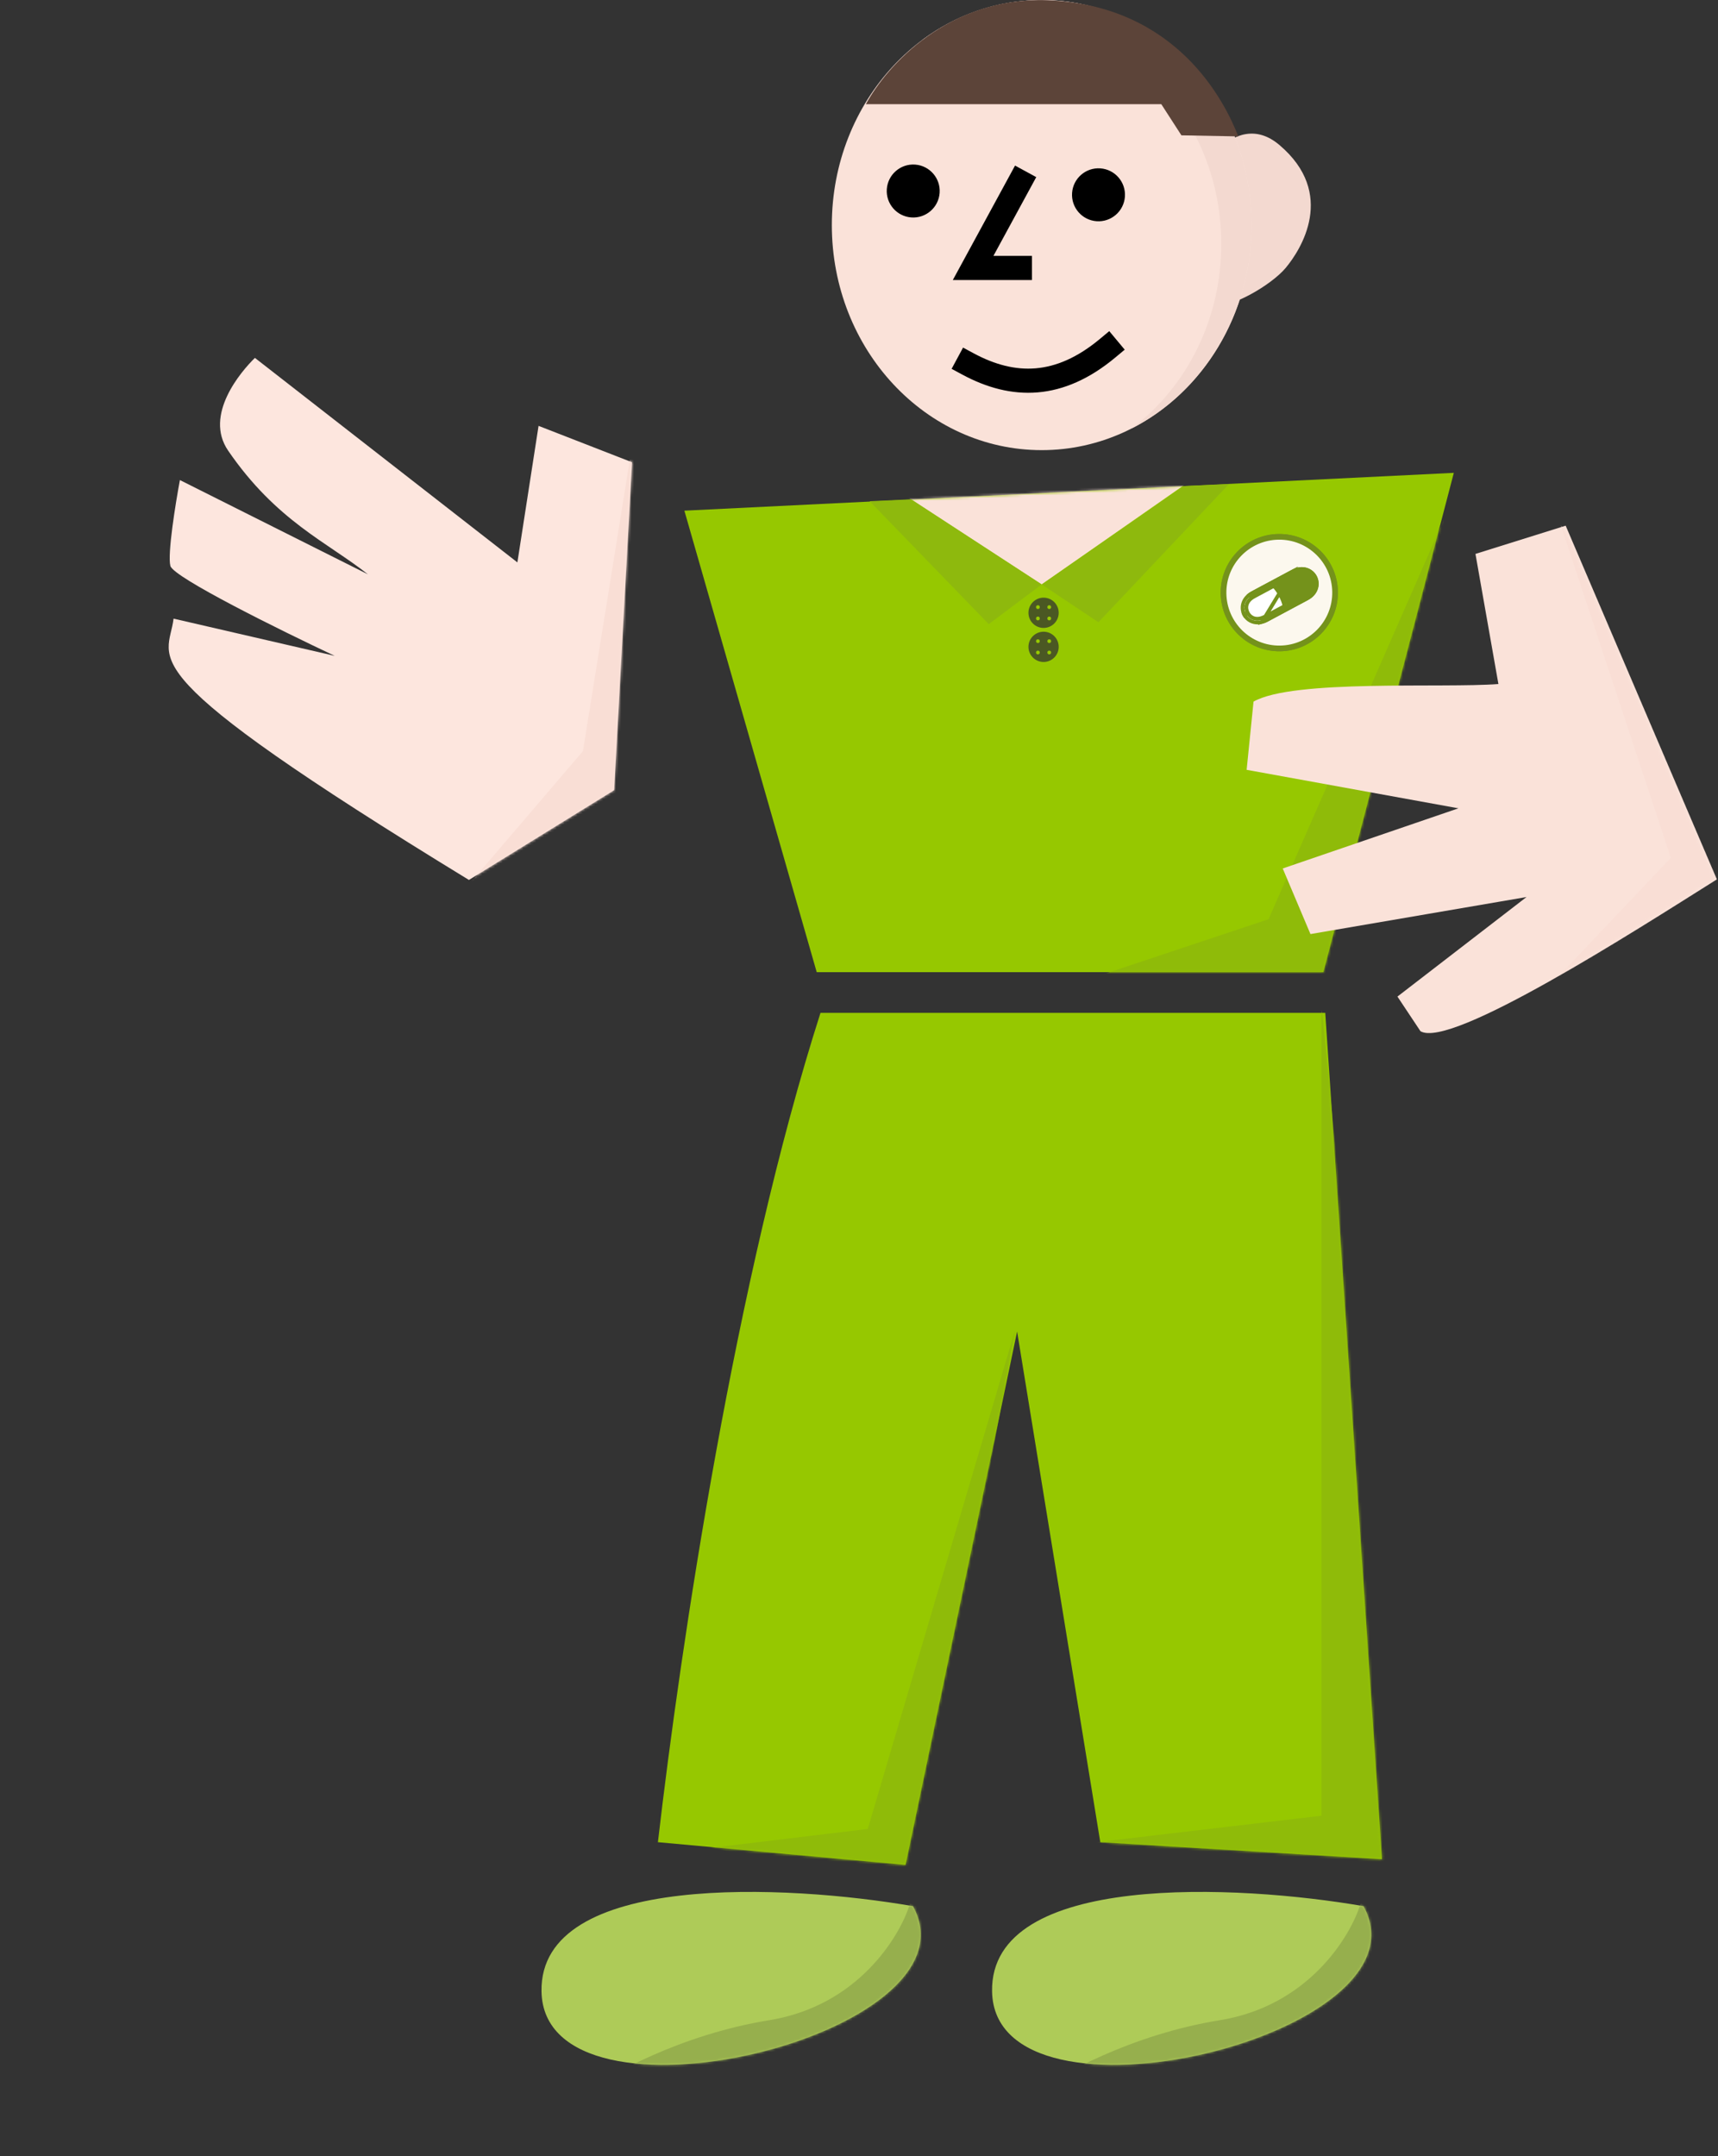 <svg width="668" height="838" viewBox="0 0 668 838" fill="none" xmlns="http://www.w3.org/2000/svg">
<rect x="0" y="0" width="668" height="838" fill="#333333" stroke="none"/>
<path d="M515.297 393.649L319.028 393.649C285.949 496.92 264.708 639.153 255.811 715.975L352.107 724.797L395.477 517.502L427.821 715.975L537.349 722.591L515.297 393.649Z" fill="#96C800"/>
<mask id="mask0_799_1920" style="mask-type:alpha" maskUnits="userSpaceOnUse" x="255" y="393" width="283" height="332">
<path d="M515.297 393.649L319.028 393.649C285.949 496.92 264.708 639.153 255.811 715.975L352.107 724.797L395.477 517.502L427.821 715.975L537.349 722.591L515.297 393.649Z" fill="#96C800"/>
</mask>
<g mask="url(#mask0_799_1920)">
<path d="M337.405 710.83L276.393 718.181L355.047 733.618L394.742 516.767L337.405 710.83Z" fill="#8FBB09"/>
<path d="M513.826 705.684L426.35 715.975L548.375 738.028L513.826 391.067V705.684Z" fill="#8FBB09"/>
</g>
<path d="M317.558 377.835L266.102 198.474L565.282 183.772L514.561 377.835H317.558Z" fill="#96C800"/>
<mask id="mask1_799_1920" style="mask-type:alpha" maskUnits="userSpaceOnUse" x="266" y="183" width="300" height="195">
<path d="M317.558 377.835L266.102 198.474L565.282 183.772L514.561 377.835H317.558Z" fill="#96C800"/>
</mask>
<g mask="url(#mask1_799_1920)">
<path d="M493.244 357.253L574.839 171.275L586.6 165.395L538.084 380.775L413.854 383.716L493.244 357.253Z" fill="#8FBB09"/>
<path d="M405.033 227.142L348.432 190.388L460.9 188.182L405.033 227.142Z" fill="#FAE2D9"/>
<circle cx="20.582" cy="20.582" r="21.685" transform="matrix(1 -0.015 0.015 1 476.535 210.055)" fill="#FCF8EE" stroke="#74921B" stroke-width="2.205"/>
<circle cx="20.582" cy="20.582" r="21.685" transform="matrix(1 -0.015 0.015 1 476.535 210.055)" fill="#FCF8EE" stroke="#74921B" stroke-width="2.205"/>
<path d="M485.994 241.976C487.861 242.901 490.291 242.995 492.845 241.633L508.562 233.225C512.778 230.974 513.533 226.788 511.967 223.852C510.397 220.904 506.506 219.204 502.29 221.455L486.584 229.86C482.365 232.118 481.613 236.296 483.176 239.24C483.764 240.344 484.673 241.268 485.81 241.884L485.994 241.976ZM486.765 240.77C486.669 240.722 486.574 240.674 486.489 240.623C485.617 240.14 484.936 239.404 484.484 238.542C483.263 236.257 483.653 233.112 487.29 231.17L495.416 226.819C497.697 228.844 499.878 232.944 500.283 235.972L492.139 240.323C490.013 241.458 488.172 241.437 486.765 240.77Z" fill="#74921B"/>
<path d="M486.765 240.77C486.669 240.722 486.574 240.674 486.489 240.623C485.617 240.14 484.936 239.404 484.484 238.542C483.263 236.257 483.653 233.112 487.29 231.17L495.416 226.819C497.697 228.844 499.878 232.944 500.283 235.972L492.139 240.323C490.013 241.458 488.172 241.437 486.765 240.77Z" fill="#74921B"/>
<path d="M486.765 240.77C486.669 240.722 486.574 240.674 486.489 240.623C485.617 240.14 484.936 239.404 484.484 238.542C483.263 236.257 483.653 233.112 487.29 231.17L495.416 226.819C497.697 228.844 499.878 232.944 500.283 235.972L492.139 240.323C490.013 241.458 488.172 241.437 486.765 240.77Z" fill="white"/>
<path d="M490.723 241.694C491.3 241.541 491.894 241.308 492.499 240.985L508.215 232.577L508.216 232.577C512.076 230.516 512.692 226.774 511.318 224.197L511.318 224.197C509.94 221.61 506.496 220.042 502.637 222.102L490.723 241.694ZM490.723 241.694C491.294 241.532 491.882 241.293 492.485 240.971L492.486 240.971L500.63 236.62L501.08 236.379L501.012 235.874C500.794 234.248 500.11 232.381 499.202 230.674C498.295 228.968 497.13 227.357 495.904 226.269L495.521 225.929L495.069 226.171L486.944 230.522C486.944 230.522 486.944 230.522 486.943 230.522C486.3 230.866 485.743 231.249 485.269 231.663C485.737 231.24 486.289 230.851 486.931 230.507L502.636 222.103L490.723 241.694ZM483.825 238.895C483.659 238.582 483.522 238.252 483.416 237.91C483.527 238.248 483.667 238.575 483.834 238.886C483.99 239.184 484.171 239.469 484.376 239.738C484.167 239.474 483.983 239.192 483.825 238.895ZM486.872 239.995L486.859 239.987L486.846 239.98C486.11 239.573 485.527 238.947 485.135 238.201L485.135 238.201L485.133 238.196C484.602 237.203 484.433 236.046 484.769 234.941C485.102 233.843 485.959 232.714 487.637 231.818L487.637 231.817L495.296 227.716C496.229 228.646 497.149 229.945 497.904 231.364C498.659 232.785 499.222 234.276 499.473 235.572L491.793 239.675C491.793 239.675 491.793 239.675 491.793 239.675C489.841 240.717 488.249 240.658 487.088 240.11C486.99 240.061 486.925 240.027 486.872 239.995Z" stroke="#74921B" stroke-width="1.47"/>
</g>
<path d="M499.841 104.2C494.488 110.578 478.441 120.336 469.833 119.155C452.618 116.792 451.677 100.5 456.749 84.061C462.883 68.523 479.613 41.228 497.463 56.35C519.775 75.253 505.826 97.069 499.841 104.2Z" fill="#F3D9D0"/>
<ellipse cx="405.033" cy="87.475" rx="81.595" ry="87.475" fill="#FAE2D9"/>
<path fill-rule="evenodd" clip-rule="evenodd" d="M440.048 166.51C467.59 152.46 486.628 122.351 486.628 87.475C486.628 39.164 450.097 0 405.033 0C387.631 0 371.502 5.84 358.257 15.792C368.867 10.38 380.739 7.351 393.272 7.351C438.335 7.351 474.866 46.515 474.866 94.826C474.866 124.482 461.102 150.69 440.048 166.51Z" fill="#F3D9D0"/>
<circle cx="10.291" cy="10.291" r="10.291" transform="matrix(-0.998 -0.07 -0.07 0.998 366.073 64.688)" fill="black"/>
<circle cx="10.291" cy="10.291" r="10.291" transform="matrix(-0.998 -0.07 -0.07 0.998 438.112 66.158)" fill="black"/>
<path d="M396.552 70.72L378.371 104.149L396.552 104.149" stroke="black" stroke-width="9.383" stroke-linecap="square"/>
<path d="M376.365 141.448C394.031 150.963 411.897 150.986 430.707 135.302" stroke="black" stroke-width="9.383" stroke-linecap="square"/>
<path d="M362.532 40.494H336.67C344.689 25.659 368.746 -1.353 407.238 0.09C457.759 1.985 476.337 39.785 481.482 53.016L459.363 52.598L451.544 40.494H362.532Z" fill="#5C4439"/>
<path d="M530.172 740.839C481.715 732.441 384.989 727.306 385.741 773.944C386.68 832.241 557.797 791.199 530.172 740.839Z" fill="#AECB58"/>
<mask id="mask2_799_1920" style="mask-type:alpha" maskUnits="userSpaceOnUse" x="385" y="735" width="149" height="68">
<path d="M530.173 740.839C481.716 732.441 384.99 727.306 385.742 773.944C386.681 832.241 557.798 791.199 530.173 740.839Z" fill="#9EAFB1"/>
</mask>
<g mask="url(#mask2_799_1920)">
<path d="M474.305 785.16C508.779 779.577 525.162 752.591 529.044 739.796L552.92 748.52C549.426 766.355 542.438 802.608 542.438 804.934C542.438 807.261 448.876 811.719 402.096 813.658C411.801 806.485 439.831 790.743 474.305 785.16Z" fill="#96AF4D"/>
</g>
<path d="M354.981 740.839C306.524 732.441 209.798 727.306 210.549 773.944C211.489 832.241 382.605 791.199 354.981 740.839Z" fill="#AECB58"/>
<mask id="mask3_799_1920" style="mask-type:alpha" maskUnits="userSpaceOnUse" x="210" y="735" width="148" height="68">
<path d="M354.981 740.839C306.524 732.441 209.798 727.306 210.549 773.944C211.489 832.241 382.605 791.199 354.981 740.839Z" fill="#9EAFB1"/>
</mask>
<g mask="url(#mask3_799_1920)">
<path d="M299.112 785.16C333.586 779.577 349.969 752.591 353.852 739.796L377.727 748.52C374.233 766.355 367.245 802.608 367.245 804.934C367.245 807.261 273.684 811.719 226.903 813.658C236.609 806.485 264.638 790.743 299.112 785.16Z" fill="#96AF4D"/>
</g>
<path d="M238.785 307.105L182.331 341.996C47.348 259.528 65.461 257.318 67.49 240.435L130.15 254.902C109.345 245.123 67.438 224.441 66.25 219.942C65.062 215.444 68.223 195.826 69.951 186.579L143.058 223.216C127.435 210.836 107.482 202.529 88.71 175.152C79.194 161.274 93.712 144.376 99.113 139.096L201.176 218.581L209.406 165.516L245.744 179.66L238.785 307.105Z" fill="#FDE6DE"/>
<mask id="mask4_799_1920" style="mask-type:alpha" maskUnits="userSpaceOnUse" x="65" y="139" width="181" height="203">
<path d="M238.773 307.096L182.314 341.996C47.343 259.545 65.456 257.332 67.487 240.449L130.145 254.907C109.341 245.131 67.437 224.454 66.25 219.956C65.063 215.457 68.226 195.838 69.956 186.591L143.058 223.218C127.436 210.84 107.484 202.536 88.716 175.162C79.202 161.284 93.723 144.384 99.124 139.103L201.177 218.575L209.414 165.509L245.75 179.647L238.773 307.096Z" fill="#FDE6DE"/>
</mask>
<g mask="url(#mask4_799_1920)">
<path d="M226.659 291.925L246.979 165.7L260.067 304.63L163.36 365.966L226.659 291.925Z" fill="#F9DED5"/>
</g>
<path d="M477.807 188.182L460.165 188.917L405.033 227.142L427.086 241.844L477.807 188.182Z" fill="#8EB90D"/>
<path d="M338.14 194.798L354.312 194.063L405.033 227.142L384.451 242.579L338.14 194.798Z" fill="#8EB90D"/>
<circle cx="405.768" cy="251.4" r="5.881" fill="#4B5823"/>
<circle cx="403.563" cy="249.195" r="0.735" fill="#96C800"/>
<circle cx="407.973" cy="249.195" r="0.735" fill="#96C800"/>
<circle cx="403.563" cy="253.605" r="0.735" fill="#96C800"/>
<circle cx="407.973" cy="253.605" r="0.735" fill="#96C800"/>
<circle cx="405.768" cy="238.168" r="5.881" fill="#4B5823"/>
<circle cx="403.563" cy="235.963" r="0.735" fill="#96C800"/>
<circle cx="407.973" cy="235.963" r="0.735" fill="#96C800"/>
<circle cx="403.563" cy="240.374" r="0.735" fill="#96C800"/>
<circle cx="407.973" cy="240.374" r="0.735" fill="#96C800"/>
<path d="M573.694 215.281L582.617 265.851C561.072 267.529 502.739 263.9 487.4 272.693L484.724 299.194L567.076 314.155L498.756 337.536L509.537 363.031L593.548 348.635L543.358 387.324L552.315 400.789C564.052 407.813 635.602 361.859 667.562 341.773L608.771 204.305L573.694 215.281Z" fill="#FAE2D9"/>
<mask id="mask5_799_1920" style="mask-type:alpha" maskUnits="userSpaceOnUse" x="483" y="204" width="184" height="198">
<path d="M572.461 215.054L581.442 265.613C559.899 267.317 501.563 263.754 486.233 272.565L483.588 299.069L565.957 313.935L497.663 337.395L508.474 362.877L592.468 348.385L542.323 387.132L551.296 400.586C563.041 407.597 634.538 361.56 666.474 341.438L607.526 204.037L572.461 215.054Z" fill="#FDE6DE"/>
</mask>
<g mask="url(#mask5_799_1920)">
<path d="M649.657 333.422L606.871 204.067L684.398 337.194L600.935 384.777L649.657 333.422Z" fill="#F9DED5"/>
</g>
</svg>
